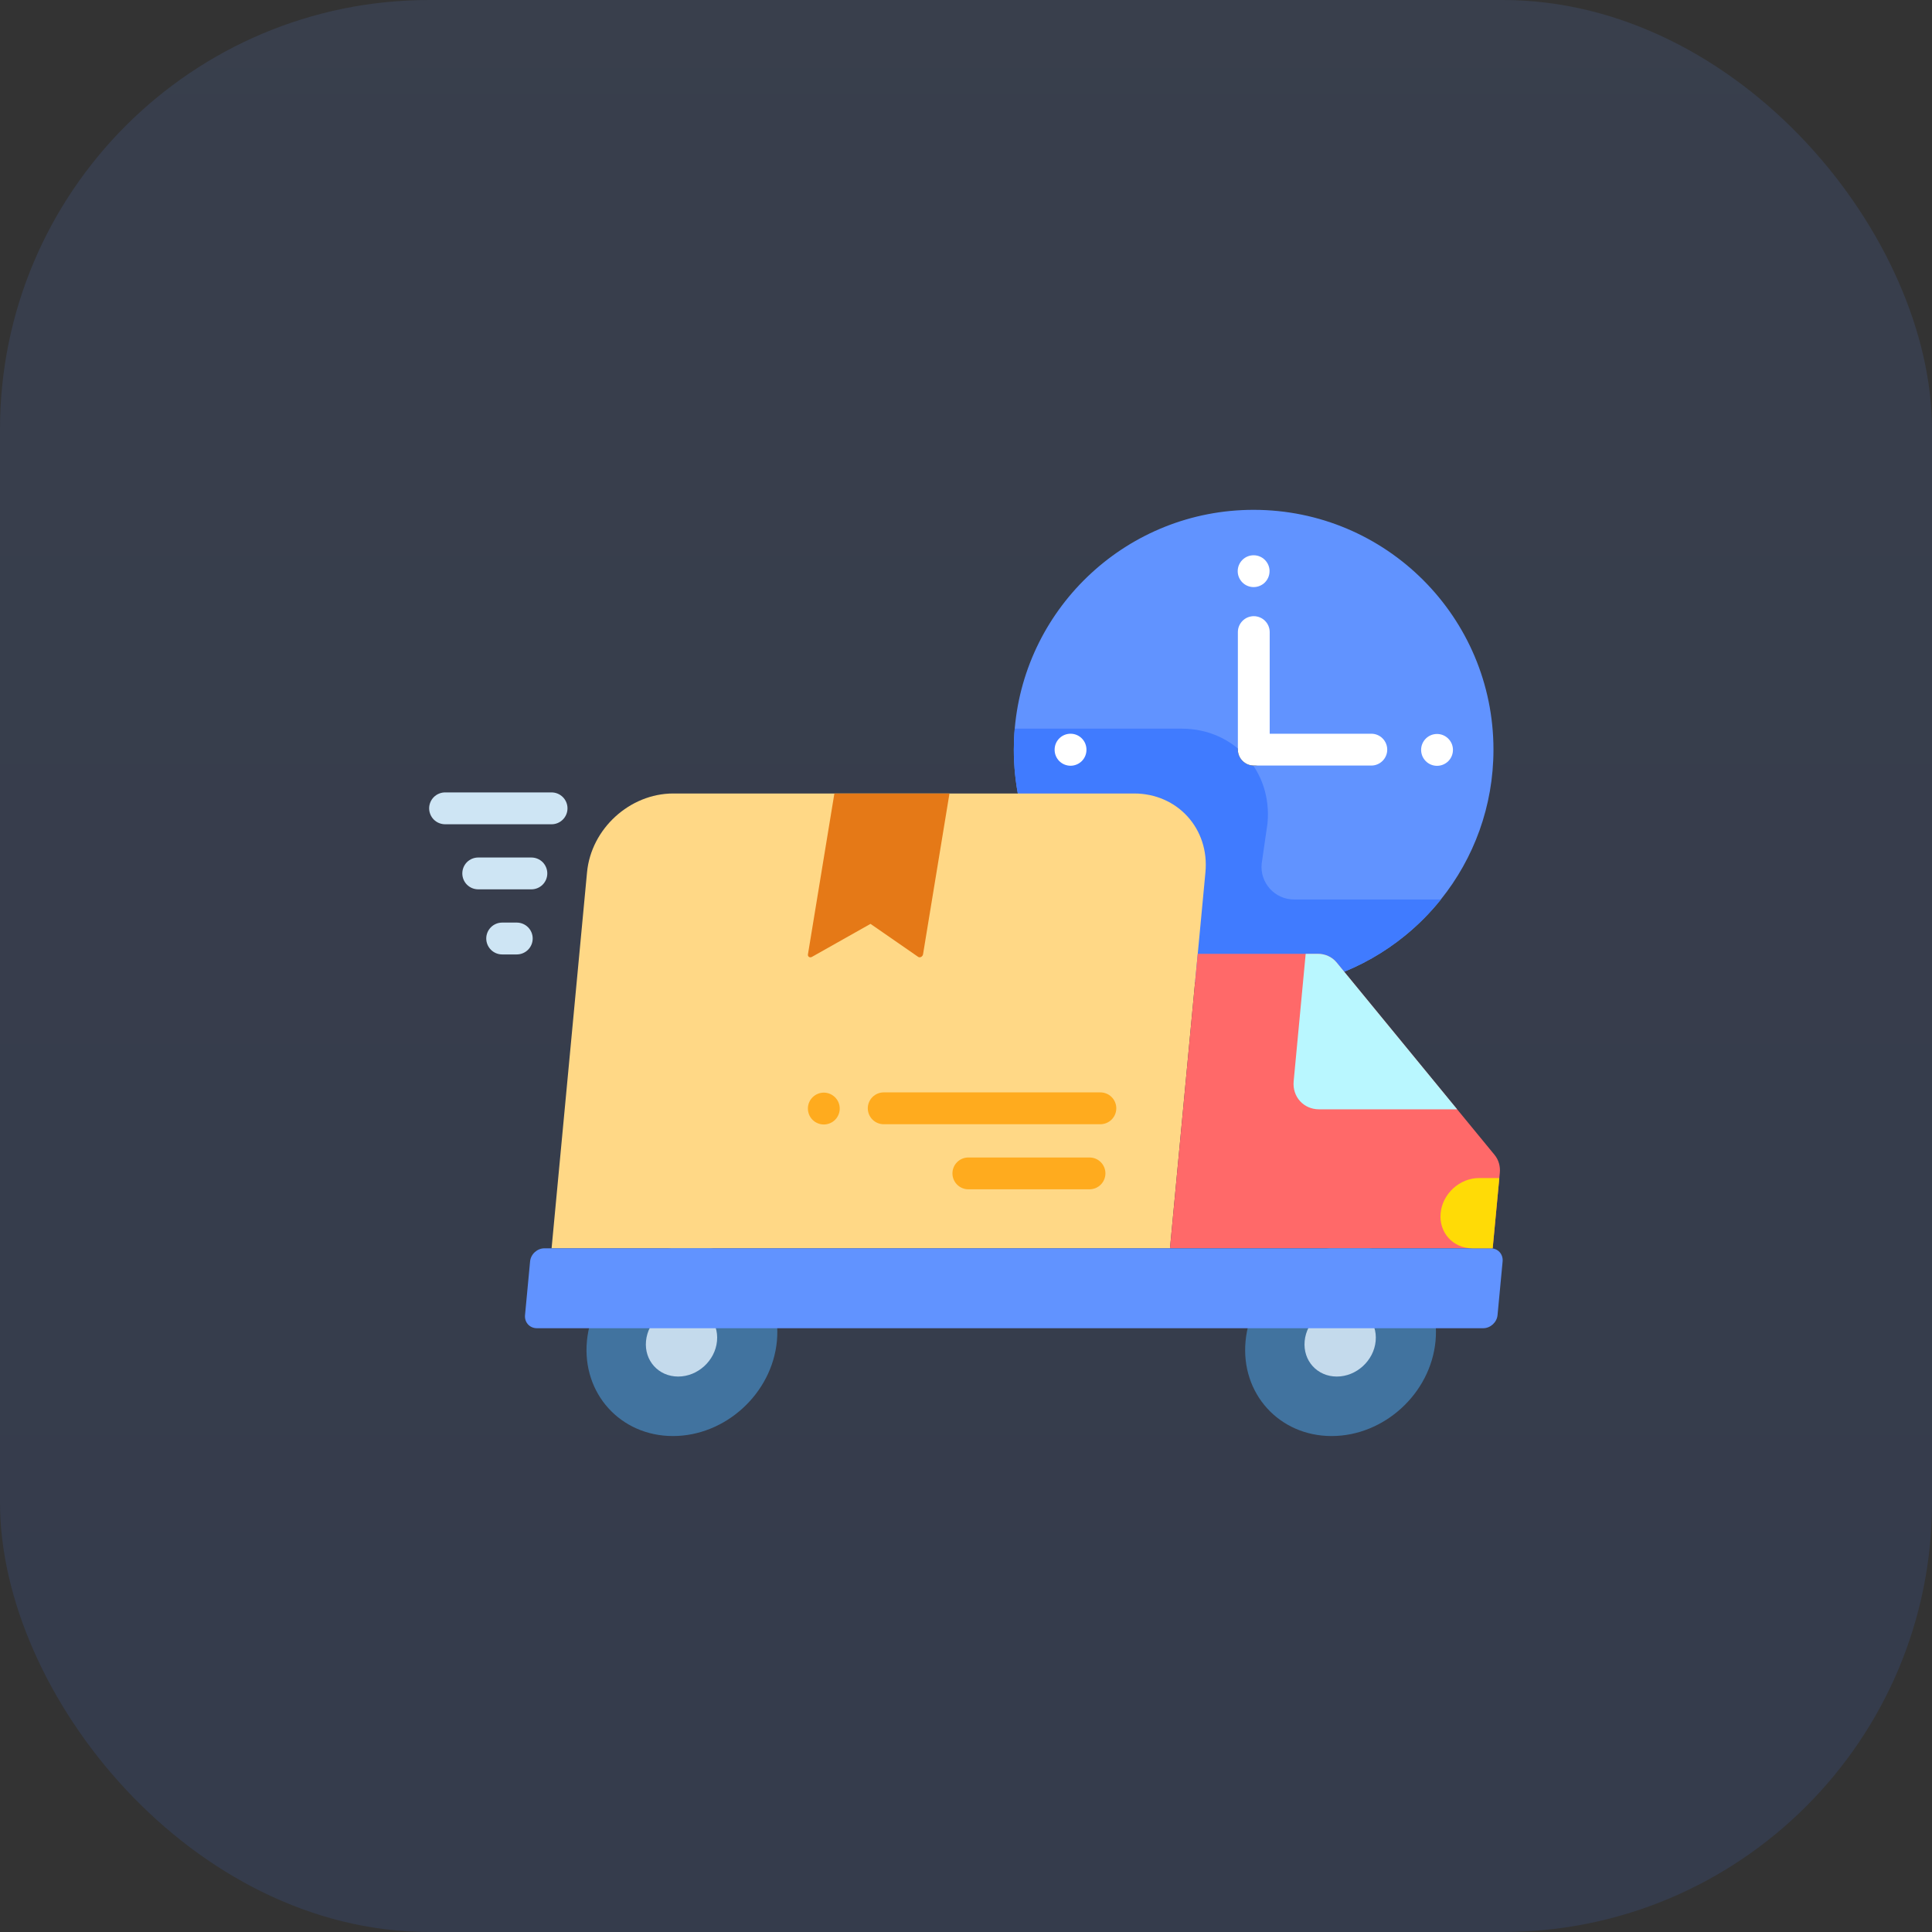<svg width="72" height="72" viewBox="0 0 72 72" fill="none" xmlns="http://www.w3.org/2000/svg">
<rect x="0" y="0" width="72" height="72" fill="#333333" stroke="none"/>
<rect width="72" height="72" rx="16" fill="url(#paint0_linear_1501_1507)" fill-opacity="0.12"/>
<g clip-path="url(#clip0_1501_1507)">
<path d="M55.657 27.936C55.657 30.049 54.924 31.991 53.697 33.52C53.3 34.017 52.851 34.469 52.358 34.87C50.82 36.123 48.857 36.873 46.719 36.873C41.783 36.873 37.782 32.872 37.782 27.936C37.782 27.673 37.793 27.413 37.816 27.155C38.211 22.587 42.047 19 46.719 19C51.655 19 55.657 23.002 55.657 27.936Z" fill="#6193FF"/>
<path d="M48.225 33.521C47.511 33.521 46.951 32.905 47.018 32.193L47.236 30.685C47.421 28.736 45.989 27.155 44.039 27.155H37.816C37.793 27.415 37.782 27.676 37.782 27.936C37.782 32.872 41.783 36.874 46.719 36.874C48.858 36.874 50.82 36.123 52.358 34.87C52.851 34.469 53.3 34.017 53.697 33.521H48.225Z" fill="#407BFF"/>
<path d="M47.312 21.286C47.312 21.364 47.297 21.441 47.267 21.513C47.237 21.585 47.194 21.651 47.139 21.706C47.084 21.761 47.018 21.804 46.946 21.834C46.874 21.864 46.797 21.879 46.719 21.879C46.641 21.879 46.564 21.864 46.492 21.834C46.42 21.804 46.355 21.761 46.3 21.706C46.245 21.65 46.201 21.585 46.171 21.513C46.141 21.441 46.126 21.364 46.126 21.286C46.126 21.129 46.188 20.978 46.3 20.866C46.411 20.755 46.562 20.693 46.719 20.693C46.877 20.693 47.028 20.755 47.139 20.867C47.25 20.978 47.313 21.129 47.313 21.286H47.312ZM40.489 27.937C40.49 28.015 40.475 28.093 40.446 28.166C40.416 28.239 40.373 28.305 40.318 28.361C40.263 28.416 40.197 28.461 40.124 28.491C40.052 28.521 39.974 28.537 39.896 28.537C39.818 28.537 39.74 28.521 39.667 28.491C39.595 28.461 39.529 28.416 39.474 28.361C39.419 28.305 39.376 28.239 39.346 28.166C39.317 28.093 39.302 28.015 39.303 27.937C39.303 27.779 39.365 27.629 39.477 27.517C39.588 27.406 39.739 27.344 39.896 27.344C40.053 27.344 40.204 27.406 40.315 27.517C40.427 27.629 40.489 27.779 40.489 27.937L40.489 27.937ZM54.147 27.937C54.148 28.015 54.134 28.094 54.105 28.167C54.076 28.24 54.032 28.306 53.977 28.363C53.922 28.419 53.856 28.463 53.783 28.494C53.711 28.524 53.633 28.54 53.554 28.54C53.475 28.54 53.397 28.524 53.325 28.494C53.252 28.463 53.186 28.419 53.131 28.362C53.076 28.306 53.032 28.24 53.003 28.167C52.974 28.094 52.96 28.015 52.961 27.937C52.963 27.781 53.027 27.633 53.138 27.523C53.249 27.414 53.398 27.353 53.554 27.353C53.71 27.353 53.859 27.414 53.97 27.524C54.081 27.633 54.145 27.781 54.147 27.937Z" fill="white"/>
<path d="M47.318 27.937C47.318 28.094 47.256 28.245 47.144 28.356C47.033 28.467 46.882 28.53 46.725 28.53C46.568 28.53 46.417 28.467 46.306 28.356C46.194 28.245 46.132 28.094 46.132 27.937C46.132 27.779 46.194 27.628 46.306 27.517C46.417 27.406 46.568 27.343 46.725 27.343C46.882 27.344 47.033 27.406 47.144 27.517C47.256 27.629 47.318 27.779 47.318 27.937Z" fill="black"/>
<path d="M28.953 49.977C28.769 51.932 27.035 53.517 25.079 53.517C23.124 53.517 21.689 51.932 21.873 49.977C22.057 48.022 23.792 46.437 25.747 46.437C27.702 46.437 29.137 48.022 28.953 49.977Z" fill="#41739F"/>
<path d="M26.721 49.977C26.652 50.708 26.004 51.3 25.274 51.3C24.543 51.3 24.006 50.708 24.075 49.977C24.144 49.246 24.792 48.654 25.523 48.654C26.254 48.654 26.79 49.246 26.721 49.977Z" fill="#C4DAEC"/>
<path d="M53.498 49.977C53.314 51.932 51.58 53.517 49.625 53.517C47.67 53.517 46.234 51.932 46.419 49.977C46.603 48.022 48.337 46.437 50.292 46.437C52.248 46.437 53.683 48.022 53.498 49.977Z" fill="#41739F"/>
<path d="M51.267 49.977C51.198 50.708 50.55 51.3 49.819 51.3C49.088 51.3 48.552 50.708 48.621 49.977C48.69 49.246 49.338 48.654 50.069 48.654C50.799 48.654 51.336 49.246 51.267 49.977Z" fill="#C4DAEC"/>
<path d="M43.602 46.521H20.556L21.877 32.508C22.03 30.886 23.469 29.571 25.092 29.571H42.262C43.885 29.571 45.076 30.886 44.923 32.508L43.602 46.521Z" fill="#FFD886"/>
<path d="M55.894 43.706L55.628 46.52H43.602L44.636 35.546H49.109C49.387 35.546 49.641 35.662 49.809 35.866L54.303 41.341L55.697 43.038C55.847 43.22 55.917 43.458 55.894 43.706Z" fill="#FF6969"/>
<path d="M54.303 41.341H49.157C48.581 41.341 48.157 40.873 48.211 40.296L48.659 35.546H49.109C49.387 35.546 49.641 35.662 49.809 35.866L54.303 41.341Z" fill="#B9F7FF"/>
<path d="M55.274 49.499H20.009C19.739 49.499 19.541 49.28 19.566 49.01L19.755 47.009C19.78 46.739 20.02 46.521 20.29 46.521H55.555C55.825 46.521 56.023 46.739 55.998 47.009L55.809 49.01C55.784 49.28 55.544 49.499 55.274 49.499H55.274Z" fill="#6193FF"/>
<path d="M55.628 46.521H54.874C54.15 46.521 53.619 45.934 53.688 45.211C53.756 44.488 54.398 43.902 55.121 43.902H55.875L55.628 46.521Z" fill="#FFDB06"/>
<path d="M20.556 30.718H16.593C16.515 30.718 16.437 30.704 16.364 30.674C16.291 30.645 16.225 30.601 16.169 30.546C16.114 30.491 16.069 30.425 16.039 30.353C16.009 30.28 15.993 30.203 15.993 30.124C15.993 30.046 16.009 29.968 16.039 29.896C16.069 29.823 16.114 29.758 16.169 29.703C16.225 29.647 16.291 29.604 16.364 29.575C16.437 29.545 16.515 29.53 16.593 29.531H20.556C20.713 29.531 20.864 29.594 20.975 29.705C21.086 29.816 21.149 29.967 21.149 30.124C21.149 30.282 21.086 30.433 20.975 30.544C20.864 30.655 20.713 30.718 20.556 30.718V30.718ZM19.803 33.143H17.822C17.665 33.143 17.514 33.081 17.402 32.969C17.291 32.858 17.229 32.707 17.229 32.55C17.229 32.393 17.291 32.242 17.402 32.13C17.514 32.019 17.665 31.957 17.822 31.957H19.803C19.96 31.957 20.111 32.019 20.223 32.13C20.334 32.242 20.396 32.393 20.396 32.55C20.396 32.707 20.334 32.858 20.223 32.969C20.111 33.081 19.96 33.143 19.803 33.143ZM19.259 35.569H18.715C18.557 35.569 18.406 35.506 18.295 35.395C18.184 35.283 18.121 35.133 18.121 34.975C18.121 34.818 18.184 34.667 18.295 34.556C18.406 34.445 18.557 34.382 18.715 34.382H19.259C19.416 34.382 19.567 34.445 19.678 34.556C19.79 34.667 19.852 34.818 19.852 34.975C19.852 35.133 19.79 35.283 19.678 35.395C19.567 35.506 19.416 35.569 19.259 35.569Z" fill="#CEE5F4"/>
<path d="M41.008 41.897H32.934C32.776 41.897 32.625 41.834 32.514 41.723C32.403 41.611 32.34 41.461 32.34 41.303C32.34 41.146 32.403 40.995 32.514 40.884C32.625 40.773 32.776 40.71 32.934 40.71H41.008C41.165 40.71 41.316 40.773 41.427 40.884C41.538 40.995 41.601 41.146 41.601 41.303C41.601 41.381 41.585 41.458 41.556 41.53C41.526 41.602 41.482 41.668 41.427 41.723C41.372 41.778 41.307 41.821 41.235 41.851C41.163 41.881 41.086 41.896 41.008 41.897ZM40.602 44.322H36.088C35.761 44.322 35.495 44.056 35.495 43.729C35.495 43.401 35.761 43.136 36.088 43.136H40.602C40.76 43.136 40.911 43.198 41.022 43.309C41.133 43.421 41.196 43.571 41.196 43.729C41.196 43.807 41.18 43.884 41.15 43.956C41.121 44.028 41.077 44.093 41.022 44.148C40.967 44.203 40.901 44.247 40.829 44.277C40.757 44.306 40.68 44.322 40.602 44.322H40.602Z" fill="#FFAB1E"/>
<path d="M34.218 35.66L32.441 34.43L30.259 35.66C30.179 35.705 30.095 35.651 30.11 35.565L31.095 29.571H35.384L34.399 35.565C34.384 35.651 34.283 35.705 34.218 35.66Z" fill="#E57917"/>
<path d="M51.105 28.53H46.725C46.647 28.53 46.57 28.515 46.498 28.485C46.426 28.455 46.361 28.411 46.306 28.356C46.25 28.301 46.207 28.236 46.177 28.164C46.147 28.092 46.132 28.015 46.132 27.937V23.556C46.132 23.478 46.147 23.401 46.177 23.329C46.207 23.257 46.251 23.192 46.306 23.137C46.361 23.082 46.426 23.038 46.498 23.008C46.57 22.979 46.647 22.963 46.725 22.963C46.882 22.963 47.033 23.026 47.144 23.137C47.255 23.248 47.318 23.399 47.318 23.556V27.344H51.105C51.262 27.344 51.413 27.406 51.524 27.517C51.635 27.629 51.698 27.779 51.698 27.937C51.698 28.094 51.635 28.245 51.524 28.356C51.413 28.467 51.262 28.53 51.105 28.53L51.105 28.53Z" fill="white"/>
<path d="M31.294 41.303C31.296 41.382 31.281 41.46 31.252 41.533C31.223 41.606 31.179 41.673 31.124 41.729C31.069 41.785 31.003 41.83 30.93 41.86C30.858 41.89 30.78 41.906 30.701 41.906C30.622 41.906 30.544 41.89 30.472 41.86C30.399 41.83 30.333 41.785 30.278 41.729C30.223 41.673 30.179 41.606 30.15 41.533C30.121 41.46 30.107 41.382 30.108 41.303C30.11 41.147 30.174 40.999 30.285 40.89C30.396 40.781 30.545 40.719 30.701 40.719C30.857 40.719 31.006 40.781 31.117 40.89C31.228 40.999 31.292 41.148 31.294 41.303Z" fill="#FFAB1E"/>
</g>
<defs>
<linearGradient id="paint0_linear_1501_1507" x1="36" y1="0" x2="36" y2="72" gradientUnits="userSpaceOnUse">
<stop stop-color="#6193FF"/>
<stop offset="1" stop-color="#407BFF"/>
</linearGradient>
<clipPath id="clip0_1501_1507">
<rect width="40" height="40" fill="white" transform="translate(16 16)"/>
</clipPath>
</defs>
</svg>